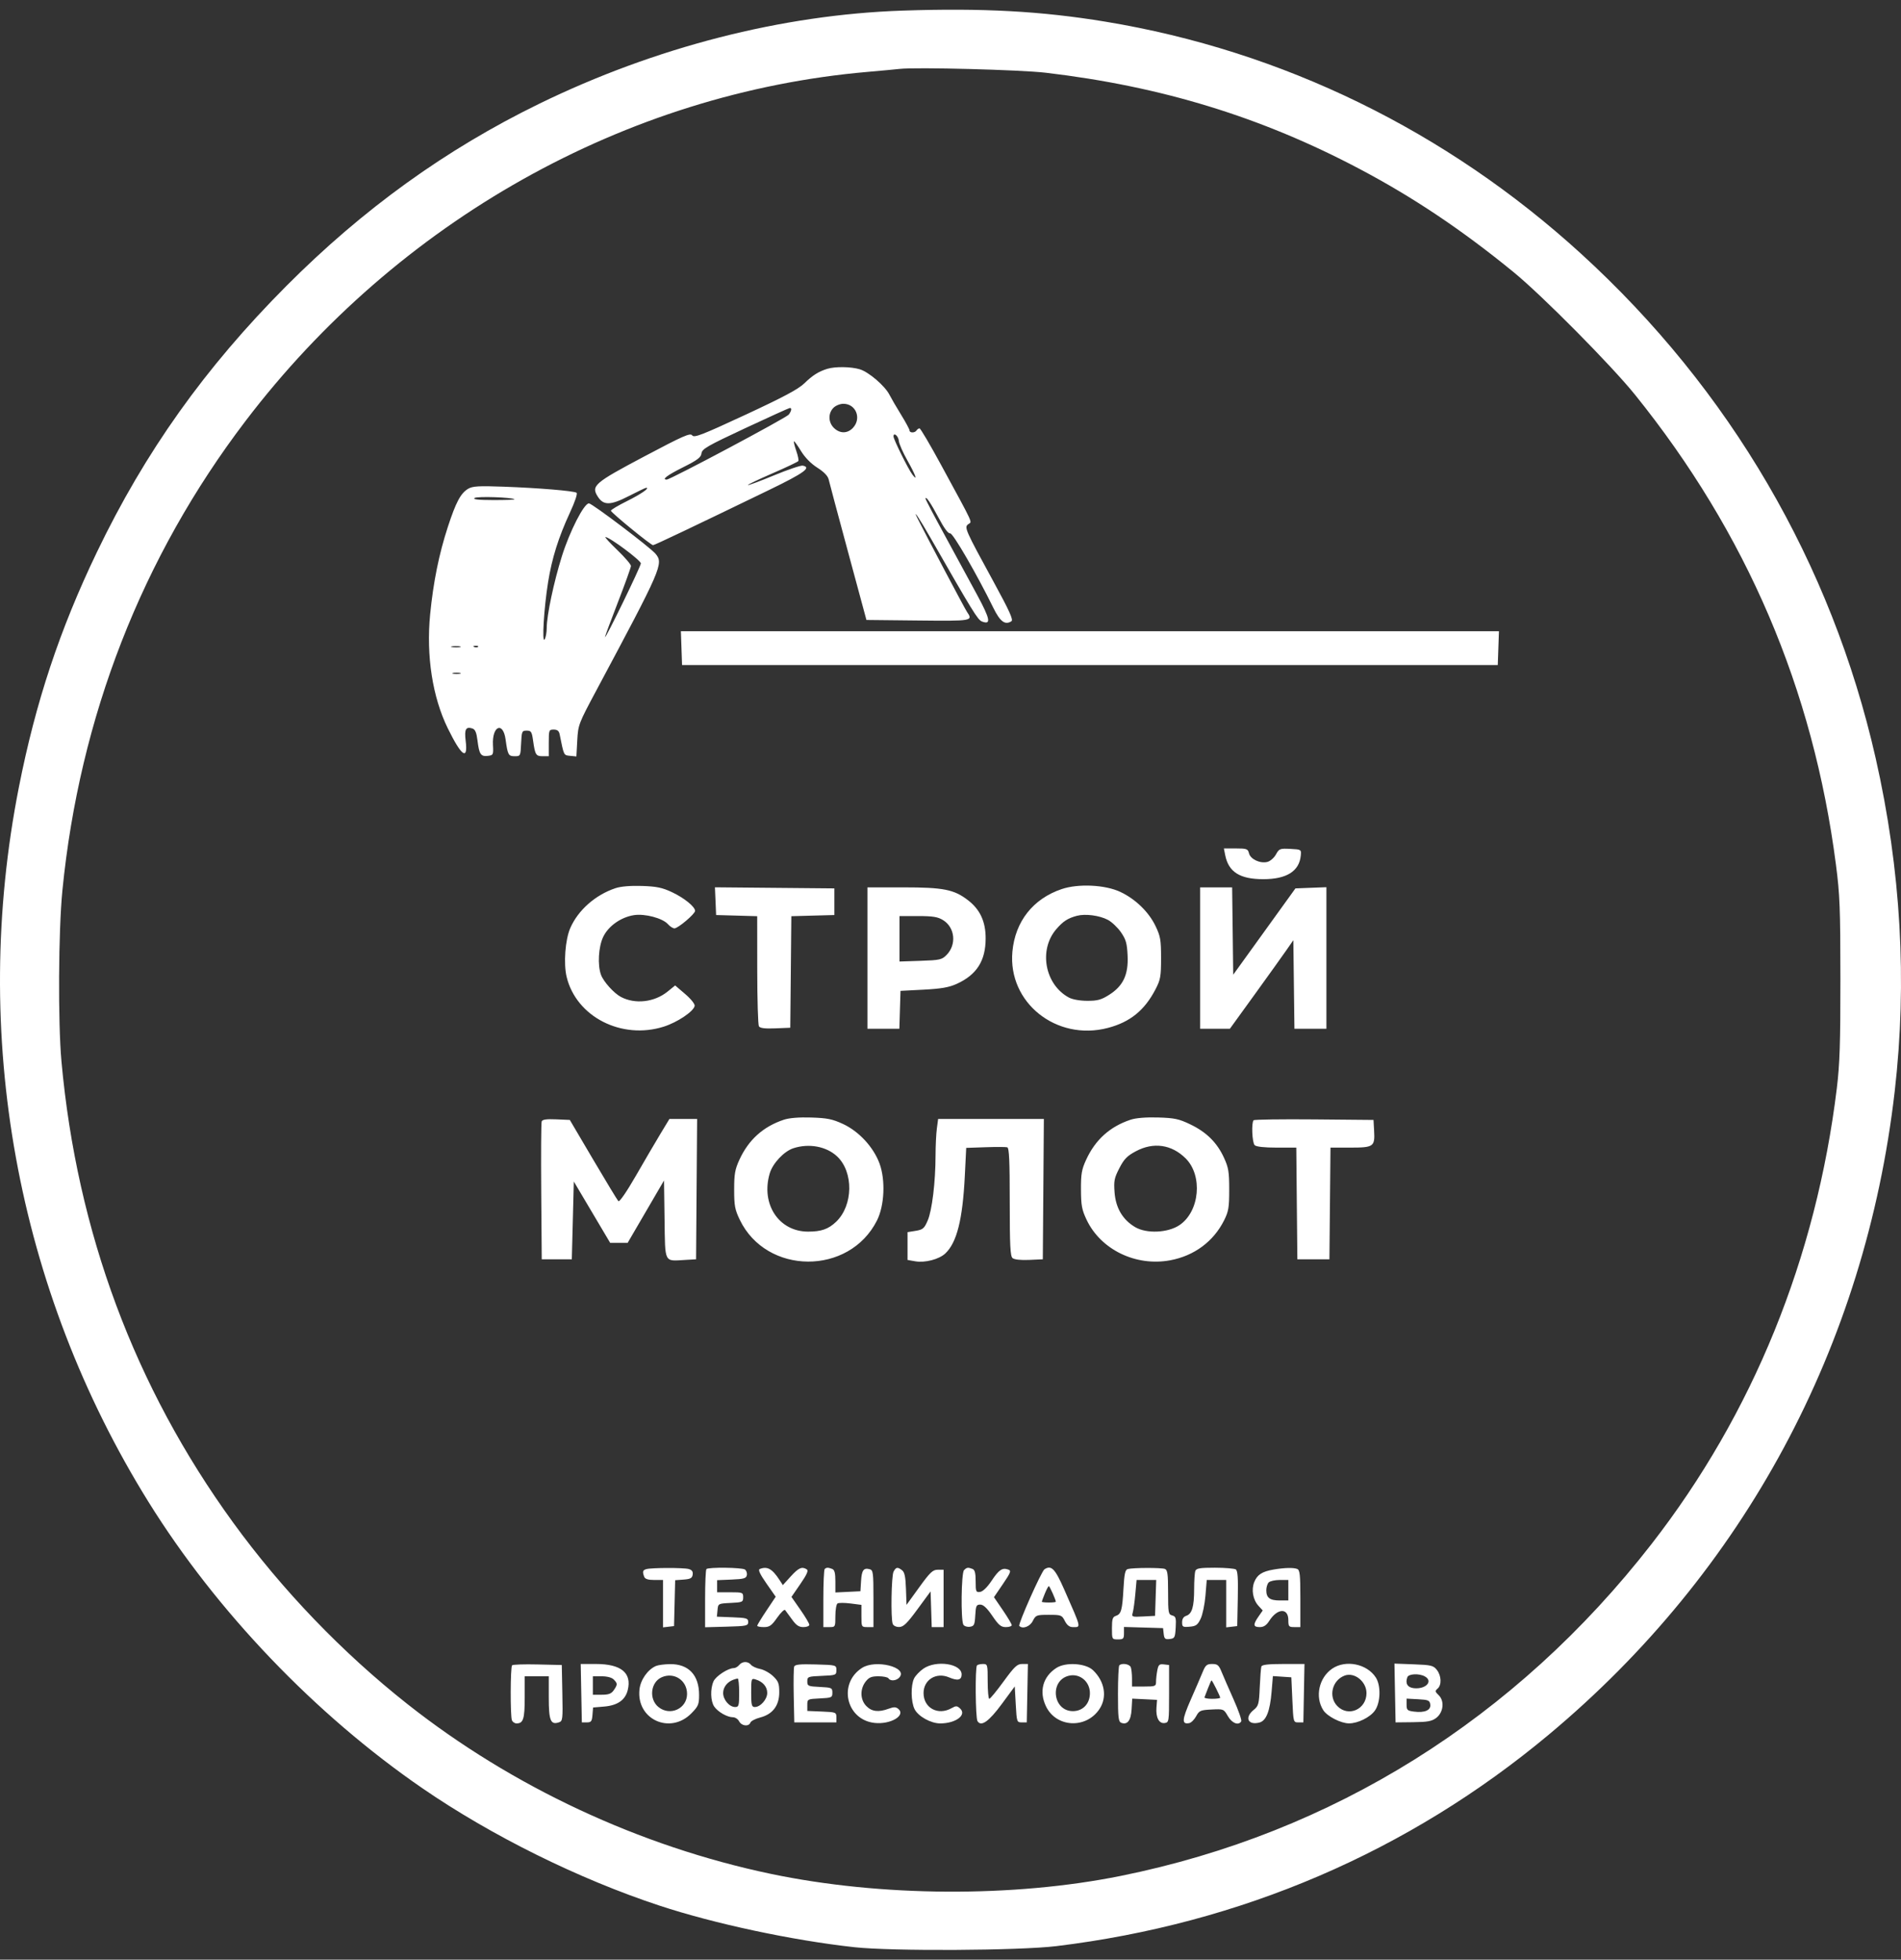 <?xml version="1.0" encoding="UTF-8"?>
<svg xmlns="http://www.w3.org/2000/svg" width="98" height="101" viewBox="0 0 98 101" fill="none">
  <rect x="0" y="0" width="98" height="101" fill="#333333" stroke="none"/>
  <path fill-rule="evenodd" clip-rule="evenodd" d="M46.526 0.547C40.312 0.757 33.772 2.434 27.793 5.35C22.987 7.695 18.716 10.771 14.769 14.732C10.57 18.946 7.477 23.291 4.991 28.468C3.077 32.452 1.839 36.183 0.974 40.569C-1.537 53.307 0.847 66.455 7.655 77.409C11.158 83.045 16.259 88.376 21.78 92.17C25.35 94.623 29.832 96.841 33.996 98.215C36.836 99.152 40.854 100.009 44.047 100.359C45.98 100.571 52.533 100.536 54.451 100.304C63.972 99.148 72.615 95.437 79.848 89.399C89.912 80.998 96.16 69.382 97.674 56.261C98.328 50.597 97.998 44.826 96.692 39.068C94.417 29.042 89.175 20.07 81.501 13.072C74.559 6.741 66.102 2.618 56.981 1.116C53.676 0.572 50.652 0.408 46.526 0.547ZM46.371 3.552C46.172 3.575 45.428 3.644 44.718 3.706C32.251 4.792 20.515 11.378 12.657 21.699C7.317 28.712 4.101 36.955 3.217 45.893C3.011 47.974 2.985 52.695 3.169 54.712C3.97 63.503 6.946 71.493 12.02 78.475C14.54 81.943 17.646 85.177 21.009 87.832C26.396 92.087 32.983 95.163 39.738 96.579C45.401 97.765 52.237 97.804 57.788 96.682C68.71 94.474 78.14 88.578 85.138 79.581C90.361 72.866 93.624 64.842 94.692 56.085C94.843 54.84 94.878 53.783 94.876 50.435C94.874 46.803 94.847 46.109 94.646 44.563C93.471 35.494 90.041 27.479 84.281 20.336C83.068 18.832 79.501 15.231 78.04 14.036C75.376 11.857 72.868 10.176 70.084 8.705C65.016 6.027 59.872 4.451 53.914 3.749C52.604 3.595 47.209 3.454 46.371 3.552ZM42.646 19.01C42.196 19.15 41.893 19.341 41.463 19.759C41.156 20.058 40.375 20.474 38.424 21.38C36.167 22.428 35.782 22.576 35.684 22.439C35.585 22.301 35.227 22.459 33.201 23.532C30.626 24.896 30.461 25.04 30.822 25.603C31.114 26.058 31.476 26.05 32.411 25.57C32.869 25.334 33.275 25.141 33.311 25.141C33.516 25.141 33.056 25.461 32.327 25.824C31.868 26.052 31.493 26.276 31.493 26.321C31.493 26.415 33.551 28.098 33.666 28.098C33.74 28.098 35.749 27.143 39.655 25.25C41.452 24.38 41.851 24.091 41.383 23.999C41.282 23.979 40.614 24.205 39.897 24.502C39.18 24.799 38.576 25.023 38.555 25.002C38.533 24.98 39.1 24.709 39.813 24.4C40.527 24.091 41.132 23.804 41.157 23.762C41.183 23.72 41.134 23.482 41.048 23.235C40.963 22.987 40.909 22.768 40.93 22.747C40.95 22.727 41.112 22.949 41.29 23.242C41.495 23.579 41.804 23.895 42.135 24.105C42.476 24.321 42.678 24.531 42.719 24.709C42.753 24.86 43.205 26.551 43.724 28.468L44.666 31.953L47.327 31.981C50.148 32.011 50.172 32.007 49.845 31.528C49.728 31.355 47.76 27.636 47.305 26.725C47.018 26.153 47.402 26.728 47.974 27.729C50.144 31.524 50.406 31.95 50.621 32.032C51.105 32.214 51.053 31.924 50.376 30.667C50.007 29.98 49.257 28.6 48.71 27.6C48.162 26.6 47.714 25.747 47.714 25.704C47.714 25.53 47.981 25.921 48.391 26.696C48.675 27.232 48.88 27.507 48.983 27.489C49.122 27.463 50.363 29.604 51.212 31.335C51.56 32.042 51.814 32.23 52.141 32.018C52.248 31.949 52.043 31.494 51.24 30.022C49.742 27.278 49.699 27.179 49.916 27.016C50.117 26.865 50.255 27.166 48.507 23.948C47.949 22.92 47.452 22.078 47.403 22.078C47.354 22.078 47.285 22.126 47.249 22.184C47.167 22.32 46.888 22.321 46.888 22.185C46.888 22.128 46.69 21.759 46.447 21.366C46.205 20.974 45.939 20.516 45.855 20.35C45.628 19.896 44.794 19.178 44.329 19.035C43.874 18.896 43.053 18.884 42.646 19.01ZM42.962 21.022C42.683 21.307 42.697 21.775 42.994 22.06C43.304 22.358 43.695 22.352 43.977 22.045C44.424 21.558 44.122 20.811 43.478 20.811C43.306 20.811 43.076 20.905 42.962 21.022ZM38.415 22.07C36.468 22.979 36.19 23.139 36.163 23.365C36.138 23.576 35.959 23.711 35.207 24.087C34.389 24.497 34.096 24.718 34.371 24.718C34.559 24.718 40.541 21.534 40.663 21.368C40.808 21.172 40.831 21.019 40.714 21.028C40.672 21.031 39.637 21.5 38.415 22.07ZM46.061 22.494C46.061 22.643 46.819 24.175 47.031 24.454C47.329 24.847 47.2 24.48 46.777 23.729C46.545 23.318 46.346 22.866 46.336 22.723C46.317 22.472 46.061 22.259 46.061 22.494ZM24.14 25.188C23.751 25.416 23.505 25.877 23.085 27.163C22.629 28.561 22.337 30.006 22.174 31.671C21.966 33.802 22.297 35.933 23.085 37.539C23.795 38.984 24.133 39.22 24.006 38.181C23.933 37.586 24.015 37.437 24.353 37.547C24.497 37.594 24.564 37.752 24.615 38.162C24.702 38.875 24.785 39.001 25.145 38.958C25.43 38.925 25.439 38.905 25.413 38.395C25.362 37.415 25.933 37.166 26.064 38.112C26.174 38.911 26.21 38.976 26.535 38.976C26.829 38.976 26.834 38.966 26.864 38.316C26.893 37.692 26.909 37.656 27.152 37.656C27.381 37.656 27.417 37.713 27.481 38.168C27.584 38.905 27.628 38.976 27.977 38.976H28.29V38.29C28.29 37.629 28.299 37.603 28.546 37.603C28.729 37.603 28.816 37.672 28.85 37.841C29.076 38.966 29.055 38.922 29.393 38.956L29.714 38.988L29.759 38.163C29.804 37.358 29.826 37.299 30.736 35.597C34.131 29.246 34.217 29.047 33.792 28.539C33.514 28.208 30.539 25.956 30.363 25.944C30.114 25.927 29.37 27.38 28.966 28.669C28.55 29.998 28.187 31.711 28.185 32.361C28.184 32.601 28.134 32.869 28.075 32.956C27.929 33.169 28.041 31.337 28.255 30.005C28.453 28.772 28.787 27.705 29.374 26.436C29.648 25.843 29.784 25.435 29.72 25.395C29.568 25.299 27.762 25.149 25.965 25.084C24.692 25.037 24.366 25.056 24.14 25.188ZM24.467 25.666C24.359 25.739 24.652 25.772 25.44 25.773C26.06 25.774 26.548 25.757 26.525 25.735C26.411 25.631 24.607 25.57 24.467 25.666ZM31.829 28.355C32.212 28.724 32.526 29.091 32.526 29.169C32.526 29.248 32.223 30.09 31.854 31.041C31.485 31.992 31.185 32.8 31.188 32.837C31.199 32.969 33.032 29.203 33.037 29.038C33.042 28.885 31.405 27.669 31.21 27.68C31.166 27.683 31.445 27.987 31.829 28.355ZM35.131 33.405L35.161 34.276H56.187H77.213L77.243 33.405L77.273 32.534H56.187H35.101L35.131 33.405ZM23.306 33.348C23.434 33.373 23.62 33.372 23.719 33.346C23.818 33.319 23.713 33.299 23.485 33.3C23.258 33.301 23.177 33.323 23.306 33.348ZM24.448 33.345C24.522 33.376 24.611 33.372 24.645 33.337C24.68 33.302 24.619 33.277 24.51 33.282C24.39 33.287 24.365 33.312 24.448 33.345ZM23.356 34.719C23.456 34.745 23.618 34.745 23.718 34.719C23.817 34.692 23.736 34.671 23.537 34.671C23.338 34.671 23.257 34.692 23.356 34.719ZM63.161 44.072C63.333 44.944 63.917 45.313 65.124 45.313C66.327 45.313 66.98 44.902 67.057 44.098C67.087 43.784 67.083 43.781 66.519 43.752C65.983 43.724 65.941 43.741 65.777 44.039C65.681 44.213 65.483 44.386 65.336 44.423C64.964 44.519 64.463 44.284 64.388 43.979C64.332 43.751 64.273 43.729 63.71 43.729H63.093L63.161 44.072ZM31.729 45.777C30.692 46.123 29.799 46.911 29.398 47.835C29.137 48.436 29.046 49.666 29.212 50.352C29.709 52.405 32.042 53.6 34.216 52.914C34.921 52.691 35.757 52.13 35.811 51.844C35.829 51.749 35.619 51.486 35.324 51.234L34.805 50.79L34.415 51.106C33.736 51.656 32.741 51.77 32.009 51.382C31.648 51.191 31.113 50.597 30.983 50.243C30.797 49.739 30.85 48.808 31.094 48.291C31.36 47.73 32.011 47.269 32.686 47.166C33.25 47.08 34.16 47.323 34.435 47.634C34.539 47.752 34.69 47.848 34.77 47.848C34.953 47.848 35.832 47.103 35.832 46.947C35.832 46.734 35.271 46.279 34.644 45.984C34.14 45.747 33.85 45.687 33.094 45.662C32.508 45.643 32.004 45.685 31.729 45.777ZM54.731 45.824C53.255 46.322 52.334 47.492 52.191 49.047C51.952 51.673 54.458 53.675 57.113 52.979C58.263 52.678 59.012 52.068 59.576 50.974C59.825 50.493 59.855 50.322 59.855 49.379C59.855 48.439 59.823 48.258 59.569 47.727C59.218 46.998 58.535 46.336 57.755 45.969C56.971 45.6 55.591 45.534 54.731 45.824ZM36.887 46.447L36.917 47.161L37.976 47.191L39.035 47.221L39.037 49.99C39.038 51.513 39.077 52.82 39.123 52.896C39.184 52.993 39.431 53.023 39.974 53.001L40.74 52.97L40.768 50.096L40.795 47.221L41.904 47.191L43.013 47.161V46.475V45.788L39.935 45.76L36.856 45.732L36.887 46.447ZM44.718 49.379V53.023H45.541H46.364L46.393 52.046L46.423 51.069L47.611 51.007C48.519 50.96 48.921 50.89 49.316 50.711C50.35 50.242 50.808 49.526 50.812 48.372C50.815 47.505 50.527 46.879 49.906 46.4C49.183 45.843 48.642 45.735 46.559 45.735H44.718V49.379ZM61.87 49.379V53.023H62.636H63.402L64.682 51.254C65.385 50.281 66.121 49.253 66.317 48.971L66.674 48.457L66.702 50.74L66.73 53.023H67.554H68.379V49.375V45.727L67.581 45.757L66.782 45.788L65.178 48.013L63.574 50.237L63.547 47.986L63.519 45.735H62.694H61.87V49.379ZM55.515 47.201C55.048 47.324 54.801 47.485 54.45 47.894C53.534 48.96 53.864 50.745 55.102 51.413C55.287 51.513 55.67 51.581 56.05 51.582C56.578 51.584 56.774 51.53 57.179 51.273C57.902 50.816 58.176 50.233 58.13 49.254C58.1 48.614 58.046 48.424 57.787 48.048C57.617 47.803 57.314 47.516 57.112 47.409C56.68 47.181 55.951 47.086 55.515 47.201ZM46.371 48.385V49.557L47.454 49.521C48.454 49.487 48.557 49.464 48.8 49.215C49.321 48.683 49.233 47.807 48.621 47.426C48.347 47.255 48.1 47.215 47.327 47.214L46.371 47.214V48.385ZM40.408 57.711C39.342 58.066 38.59 58.743 38.116 59.777C37.889 60.272 37.847 60.51 37.847 61.313C37.847 62.14 37.885 62.342 38.136 62.865C39.51 65.725 43.781 65.747 45.211 62.901C45.596 62.134 45.654 60.817 45.341 59.967C45.028 59.12 44.28 58.311 43.457 57.929C42.914 57.678 42.644 57.623 41.825 57.597C41.196 57.577 40.687 57.618 40.408 57.711ZM58.283 57.711C57.216 58.066 56.465 58.743 55.991 59.777C55.762 60.275 55.722 60.504 55.726 61.313C55.73 62.129 55.771 62.349 56.015 62.865C56.745 64.407 58.552 65.284 60.323 64.956C61.565 64.726 62.563 63.985 63.109 62.888C63.334 62.437 63.368 62.231 63.368 61.313C63.368 60.394 63.333 60.18 63.097 59.667C62.74 58.889 62.195 58.349 61.362 57.95C60.775 57.668 60.547 57.62 59.7 57.595C59.075 57.577 58.56 57.619 58.283 57.711ZM27.925 57.798C27.897 57.873 27.886 59.503 27.901 61.42L27.928 64.904H28.703H29.478L29.53 62.899L29.581 60.895L30.519 62.477L31.457 64.059H31.906H32.355L33.293 62.451L34.231 60.843L34.259 62.846C34.291 65.139 34.221 65 35.321 64.937L35.884 64.904L35.911 61.287L35.938 57.67H35.224H34.511L34.048 58.435C33.794 58.856 33.222 59.831 32.779 60.602C32.299 61.435 31.934 61.964 31.878 61.908C31.827 61.855 31.243 60.892 30.58 59.767L29.375 57.722L28.676 57.691C28.174 57.669 27.962 57.699 27.925 57.798ZM48.297 58.16C48.261 58.429 48.23 59.059 48.229 59.559C48.227 60.919 48.049 62.388 47.824 62.907C47.647 63.316 47.578 63.376 47.205 63.437L46.785 63.505V64.222V64.938L47.186 65.008C47.687 65.094 48.412 64.905 48.732 64.604C49.327 64.044 49.626 62.856 49.738 60.607L49.81 59.162L50.803 59.128C51.349 59.109 51.854 59.111 51.925 59.132C52.024 59.162 52.054 59.817 52.054 61.945C52.054 64.204 52.081 64.743 52.2 64.843C52.289 64.919 52.62 64.955 53.052 64.936L53.759 64.904L53.786 61.287L53.813 57.67H51.088H48.362L48.297 58.16ZM64.626 57.738C64.506 57.861 64.549 58.888 64.68 59.021C64.76 59.103 65.166 59.148 65.815 59.148H66.826L66.853 62.026L66.881 64.904H67.707H68.534L68.561 62.026L68.589 59.148H69.608C70.812 59.148 70.884 59.098 70.838 58.285L70.807 57.722L67.752 57.694C66.072 57.679 64.665 57.699 64.626 57.738ZM40.9 59.18C40.414 59.339 39.832 59.959 39.679 60.483C39.216 62.062 40.152 63.478 41.659 63.478C42.339 63.478 42.707 63.349 43.104 62.97C43.985 62.129 44.011 60.407 43.155 59.602C42.604 59.085 41.708 58.917 40.9 59.18ZM58.553 59.337C58.105 59.576 57.947 59.738 57.705 60.208C57.442 60.717 57.413 60.864 57.458 61.458C57.518 62.259 57.877 62.865 58.516 63.244C59.106 63.594 60.211 63.544 60.807 63.141C61.848 62.437 62.015 60.587 61.119 59.7C60.394 58.983 59.462 58.851 58.553 59.337ZM33.327 80.871C33.133 80.923 33.11 81.001 33.209 81.265C33.253 81.382 33.407 81.432 33.725 81.432H34.179V82.654V83.875L34.463 83.842L34.748 83.809L34.777 82.626L34.806 81.444L35.242 81.412C35.594 81.386 35.683 81.337 35.709 81.156C35.731 80.997 35.671 80.913 35.502 80.867C35.234 80.793 33.605 80.797 33.327 80.871ZM36.418 80.869C36.38 80.908 36.349 81.599 36.349 82.404V83.869L37.46 83.839C38.492 83.811 38.57 83.794 38.57 83.597C38.57 83.407 38.492 83.383 37.763 83.355L36.956 83.324L36.989 82.986C37.02 82.648 37.023 82.647 37.666 82.615C38.275 82.586 38.312 82.569 38.312 82.325C38.312 82.077 38.285 82.066 37.641 82.066H36.969V81.754V81.442L37.717 81.411C38.353 81.384 38.47 81.35 38.502 81.181C38.522 81.072 38.476 80.942 38.4 80.892C38.236 80.786 36.519 80.766 36.418 80.869ZM39.162 80.869C39.072 80.906 39.182 81.141 39.51 81.61L39.989 82.296L39.512 83.01C39.25 83.402 39.035 83.754 39.035 83.792C39.035 83.83 39.19 83.861 39.379 83.861C39.67 83.861 39.777 83.786 40.063 83.378C40.25 83.112 40.435 82.933 40.474 82.982C40.513 83.03 40.673 83.248 40.829 83.465C41.045 83.768 41.184 83.861 41.417 83.861C41.585 83.861 41.722 83.808 41.722 83.743C41.722 83.677 41.515 83.327 41.261 82.965L40.801 82.305L41.261 81.637C41.597 81.149 41.687 80.947 41.592 80.886C41.345 80.725 41.171 80.802 40.765 81.248L40.357 81.696L40.187 81.435C39.808 80.852 39.551 80.71 39.162 80.869ZM42.514 80.869C42.476 80.908 42.445 81.597 42.445 82.4V83.861H42.755C43.061 83.861 43.065 83.855 43.065 83.287C43.065 82.971 43.115 82.68 43.176 82.642C43.237 82.603 43.539 82.604 43.848 82.643L44.408 82.715V83.288C44.408 83.855 44.412 83.861 44.718 83.861H45.028V82.395C45.028 81.046 45.012 80.925 44.833 80.877C44.52 80.793 44.423 80.926 44.389 81.487L44.356 82.013L43.711 82.045L43.065 82.076V81.501C43.065 81.075 43.023 80.91 42.901 80.863C42.691 80.78 42.599 80.782 42.514 80.869ZM46.065 81.003C45.951 81.22 45.915 83.413 46.021 83.694C46.057 83.791 46.199 83.859 46.356 83.856C46.577 83.852 46.76 83.673 47.301 82.936L47.973 82.022L48.003 82.942L48.032 83.861H48.338H48.644V82.383V80.904H48.344C48.086 80.904 47.949 81.034 47.388 81.809L46.733 82.714L46.704 81.888C46.682 81.267 46.633 81.03 46.503 80.931C46.27 80.751 46.19 80.764 46.065 81.003ZM49.698 80.925C49.553 81.073 49.525 83.512 49.665 83.739C49.713 83.816 49.864 83.864 49.999 83.844C50.219 83.812 50.249 83.747 50.277 83.254C50.305 82.763 50.334 82.7 50.535 82.701C50.693 82.702 50.883 82.879 51.156 83.282C51.482 83.761 51.602 83.861 51.853 83.861C52.021 83.861 52.157 83.816 52.157 83.761C52.157 83.706 51.951 83.359 51.699 82.99L51.24 82.319L51.702 81.641C52.105 81.048 52.141 80.954 51.981 80.897C51.672 80.786 51.499 80.9 51.122 81.467C50.899 81.802 50.67 82.026 50.528 82.047C50.314 82.078 50.297 82.04 50.297 81.504C50.297 81.075 50.255 80.91 50.134 80.863C49.903 80.772 49.839 80.781 49.698 80.925ZM53.845 80.88C53.688 80.983 52.469 83.722 52.546 83.801C52.718 83.977 53.093 83.839 53.242 83.545C53.395 83.242 53.433 83.228 54.069 83.228C54.705 83.228 54.742 83.242 54.895 83.545C55.003 83.758 55.134 83.861 55.294 83.861C55.741 83.861 55.767 83.979 54.861 81.919C54.388 80.846 54.198 80.651 53.845 80.88ZM58.138 80.869C58.005 80.905 57.96 81.111 57.917 81.886C57.856 82.991 57.798 83.194 57.521 83.284C57.358 83.336 57.323 83.45 57.323 83.921C57.323 84.488 57.327 84.495 57.633 84.495C57.91 84.495 57.943 84.46 57.943 84.174V83.854L58.951 83.884L59.958 83.914L59.991 84.211C60.02 84.464 60.066 84.503 60.301 84.475C60.558 84.445 60.58 84.402 60.61 83.879C60.637 83.386 60.615 83.31 60.429 83.26C60.231 83.207 60.217 83.124 60.217 82.065C60.217 81.125 60.188 80.916 60.053 80.863C59.873 80.792 58.402 80.796 58.138 80.869ZM61.622 80.966C61.588 81.058 61.56 81.482 61.56 81.909C61.56 82.811 61.449 83.182 61.152 83.279C61.013 83.324 60.94 83.438 60.94 83.611C60.94 83.85 60.974 83.871 61.327 83.841C61.655 83.814 61.742 83.751 61.895 83.431C61.995 83.224 62.106 82.689 62.143 82.243L62.21 81.432H62.711H63.213V82.654V83.875L63.497 83.842L63.781 83.809L63.81 82.391C63.832 81.328 63.806 80.952 63.707 80.888C63.634 80.841 63.149 80.801 62.63 80.8C61.863 80.799 61.673 80.83 61.622 80.966ZM65.641 80.897C65.064 80.997 64.812 81.161 64.661 81.535C64.499 81.934 64.591 82.454 64.879 82.767L65.096 83.003L64.878 83.316C64.587 83.734 64.602 83.862 64.944 83.861C65.147 83.861 65.287 83.768 65.434 83.537C65.853 82.882 66.416 82.86 66.416 83.499C66.416 83.831 66.442 83.861 66.726 83.861H67.036V82.394C67.036 81.154 67.01 80.917 66.872 80.863C66.676 80.786 66.205 80.799 65.641 80.897ZM58.529 82.145C58.494 82.537 58.435 82.968 58.398 83.101C58.331 83.338 58.346 83.344 58.937 83.313L59.545 83.281L59.575 82.356L59.605 81.432H59.099H58.593L58.529 82.145ZM65.403 81.559C65.335 81.629 65.279 81.809 65.279 81.96C65.279 82.35 65.461 82.488 65.972 82.488H66.416V81.96V81.432H65.972C65.727 81.432 65.471 81.489 65.403 81.559ZM53.864 82.132C53.778 82.342 53.707 82.532 53.707 82.554C53.707 82.576 53.87 82.594 54.069 82.594C54.268 82.594 54.43 82.576 54.43 82.554C54.43 82.456 54.113 81.749 54.069 81.749C54.042 81.749 53.95 81.921 53.864 82.132ZM38.105 85.815C38.035 85.902 37.911 85.974 37.83 85.974C37.536 85.974 36.903 86.386 36.783 86.657C36.61 87.044 36.628 87.677 36.82 87.957C37.01 88.234 37.491 88.508 37.787 88.508C37.901 88.508 38.045 88.603 38.105 88.72C38.232 88.962 38.602 89.002 38.684 88.783C38.715 88.702 38.941 88.584 39.187 88.52C39.833 88.354 40.172 87.907 40.172 87.222C40.172 86.767 40.127 86.65 39.855 86.389C39.68 86.222 39.379 86.056 39.187 86.019C38.994 85.982 38.782 85.885 38.716 85.804C38.56 85.611 38.267 85.616 38.105 85.815ZM26.399 85.83C26.31 85.92 26.302 88.426 26.389 88.658C26.424 88.75 26.531 88.825 26.627 88.825C26.978 88.825 27.05 88.598 27.05 87.484V86.396H27.67H28.29V87.492C28.29 88.671 28.385 88.909 28.804 88.773C29.009 88.707 29.017 88.641 28.99 87.259L28.961 85.815L27.716 85.786C27.031 85.769 26.438 85.789 26.399 85.83ZM29.966 87.267L29.995 88.772H30.253C30.475 88.772 30.516 88.719 30.543 88.389L30.574 88.005L31.141 87.957C31.835 87.899 32.234 87.621 32.361 87.108C32.581 86.223 32.021 85.762 30.725 85.762H29.937L29.966 87.267ZM33.818 85.864C33.394 86.044 33.021 86.573 32.966 87.073C32.795 88.618 34.55 89.422 35.647 88.301C36 87.94 36.039 87.845 36.039 87.354C36.039 86.332 35.496 85.758 34.541 85.769C34.257 85.773 33.931 85.815 33.818 85.864ZM40.942 85.896C40.913 85.974 40.902 86.653 40.918 87.405L40.947 88.772H42.032H43.117V88.508C43.117 88.254 43.09 88.243 42.367 88.213L41.618 88.182V87.875C41.618 87.572 41.627 87.567 42.264 87.537C42.876 87.507 42.91 87.491 42.91 87.241C42.91 86.991 42.876 86.975 42.264 86.945C41.659 86.916 41.618 86.898 41.618 86.66C41.618 86.417 41.653 86.404 42.367 86.374C43.09 86.344 43.117 86.334 43.117 86.079C43.117 85.817 43.111 85.815 42.056 85.785C41.244 85.762 40.982 85.788 40.942 85.896ZM44.44 85.963C43.194 86.762 43.614 88.63 45.077 88.799C45.899 88.894 46.712 88.419 46.311 88.078C46.185 87.972 46.08 87.969 45.815 88.067C45.294 88.26 44.941 88.218 44.662 87.932C44.342 87.606 44.325 87.061 44.622 86.674C44.795 86.45 44.923 86.396 45.288 86.396C45.536 86.396 45.768 86.444 45.803 86.502C45.9 86.662 46.226 86.628 46.376 86.443C46.797 85.925 45.139 85.514 44.44 85.963ZM47.602 86.003C47.41 86.136 47.194 86.362 47.123 86.505C46.945 86.865 46.959 87.715 47.148 88.09C47.337 88.464 47.987 88.825 48.47 88.825C49.273 88.825 49.855 88.388 49.493 88.055C49.34 87.913 49.282 87.91 49.058 88.037C48.359 88.434 47.611 88.033 47.611 87.262C47.611 86.572 48.265 86.17 48.928 86.453C49.368 86.641 49.574 86.592 49.574 86.3C49.574 85.744 48.264 85.547 47.602 86.003ZM50.366 85.833C50.264 85.938 50.286 88.538 50.391 88.707C50.579 89.011 50.975 88.732 51.645 87.823L52.312 86.919L52.364 87.846C52.414 88.75 52.422 88.772 52.674 88.772H52.932L52.961 87.267L52.99 85.762H52.691C52.437 85.762 52.296 85.895 51.738 86.66C51.378 87.154 51.046 87.558 51 87.558C50.955 87.558 50.917 87.154 50.917 86.66C50.917 85.79 50.91 85.762 50.676 85.762C50.544 85.762 50.404 85.794 50.366 85.833ZM54.462 85.963C53.764 86.411 53.555 87.17 53.918 87.936C54.44 89.039 55.985 89.123 56.678 88.086C57.087 87.473 56.954 86.662 56.348 86.084C55.968 85.72 54.942 85.655 54.462 85.963ZM57.702 85.833C57.664 85.871 57.633 86.538 57.633 87.315C57.633 88.524 57.658 88.736 57.802 88.793C58.118 88.916 58.303 88.675 58.336 88.097L58.368 87.548L59.008 87.579L59.648 87.611L59.618 88.005C59.578 88.523 59.751 88.848 60.043 88.805C60.262 88.773 60.268 88.733 60.268 87.294V85.815L59.998 85.783C59.767 85.756 59.718 85.8 59.662 86.087C59.626 86.272 59.596 86.535 59.596 86.673C59.596 86.909 59.56 86.924 58.977 86.924H58.357V86.51C58.357 86.283 58.328 86.021 58.294 85.93C58.231 85.763 57.834 85.698 57.702 85.833ZM62.007 86.159C61.918 86.376 61.639 87.025 61.386 87.599C60.928 88.643 60.912 88.887 61.308 88.809C61.409 88.789 61.568 88.63 61.663 88.456C61.82 88.165 61.885 88.136 62.459 88.108C63.077 88.077 63.086 88.081 63.3 88.451C63.511 88.817 63.849 88.949 63.988 88.719C64.023 88.66 63.845 88.15 63.592 87.584C63.339 87.017 63.059 86.376 62.971 86.159C62.834 85.821 62.762 85.762 62.49 85.762C62.217 85.762 62.145 85.822 62.007 86.159ZM65.025 85.894C65.002 85.967 64.965 86.45 64.942 86.967C64.904 87.836 64.88 87.925 64.625 88.133C64.146 88.524 64.334 88.931 64.925 88.78C65.275 88.69 65.471 88.194 65.554 87.183L65.62 86.386L66.096 86.417L66.571 86.449L66.623 87.611C66.674 88.765 66.676 88.772 66.932 88.772H67.191L67.219 87.267L67.248 85.762H66.157C65.375 85.762 65.054 85.8 65.025 85.894ZM68.678 86.002C67.99 86.472 67.778 87.459 68.219 88.146C68.42 88.46 69.122 88.82 69.539 88.823C69.996 88.827 70.638 88.509 70.882 88.158C71.172 87.742 71.194 86.877 70.927 86.46C70.474 85.753 69.372 85.529 68.678 86.002ZM71.915 87.257L71.944 88.772L72.853 88.762C73.592 88.754 73.815 88.713 74.041 88.541C74.412 88.259 74.476 87.666 74.168 87.372C73.977 87.19 73.97 87.151 74.11 87.032C74.328 86.848 74.308 86.365 74.071 86.065C73.893 85.84 73.777 85.812 72.88 85.779L71.886 85.742L71.915 87.257ZM34.115 86.445C33.536 86.698 33.44 87.575 33.947 87.983C34.547 88.465 35.419 88.063 35.419 87.305C35.419 86.605 34.753 86.166 34.115 86.445ZM55.102 86.367C54.09 86.612 54.269 88.192 55.309 88.192C55.826 88.192 56.187 87.81 56.187 87.264C56.187 86.666 55.662 86.232 55.102 86.367ZM69.309 86.363C68.667 86.612 68.471 87.45 68.943 87.932C69.512 88.514 70.445 88.099 70.445 87.264C70.445 86.662 69.819 86.165 69.309 86.363ZM72.552 86.443C72.431 86.764 72.56 86.976 72.895 87.01C73.511 87.071 73.897 86.645 73.449 86.4C73.155 86.239 72.618 86.265 72.552 86.443ZM30.563 86.871V87.347H31.022C31.379 87.347 31.517 87.294 31.642 87.112C31.842 86.82 31.842 86.768 31.64 86.562C31.542 86.461 31.299 86.396 31.02 86.396H30.563V86.871ZM37.795 86.577C37.484 86.694 37.279 86.964 37.279 87.257C37.279 87.606 37.6 87.98 37.899 87.98C38.086 87.98 38.105 87.91 38.105 87.241C38.105 86.834 38.071 86.505 38.028 86.51C37.985 86.515 37.881 86.545 37.795 86.577ZM38.725 87.234C38.725 87.884 38.749 87.98 38.913 87.98C39.203 87.98 39.552 87.584 39.552 87.253C39.552 86.934 39.33 86.676 38.958 86.56C38.732 86.49 38.725 86.509 38.725 87.234ZM62.278 87.003C62.196 87.221 62.113 87.435 62.094 87.479C62.075 87.522 62.249 87.558 62.481 87.558C62.713 87.558 62.903 87.532 62.903 87.501C62.903 87.426 62.494 86.607 62.457 86.607C62.441 86.607 62.361 86.786 62.278 87.003ZM72.512 87.858C72.512 88.138 72.55 88.173 72.899 88.217C73.45 88.287 73.774 88.143 73.733 87.848C73.704 87.638 73.632 87.607 73.106 87.579L72.512 87.547V87.858Z" fill="white"></path>
</svg>
